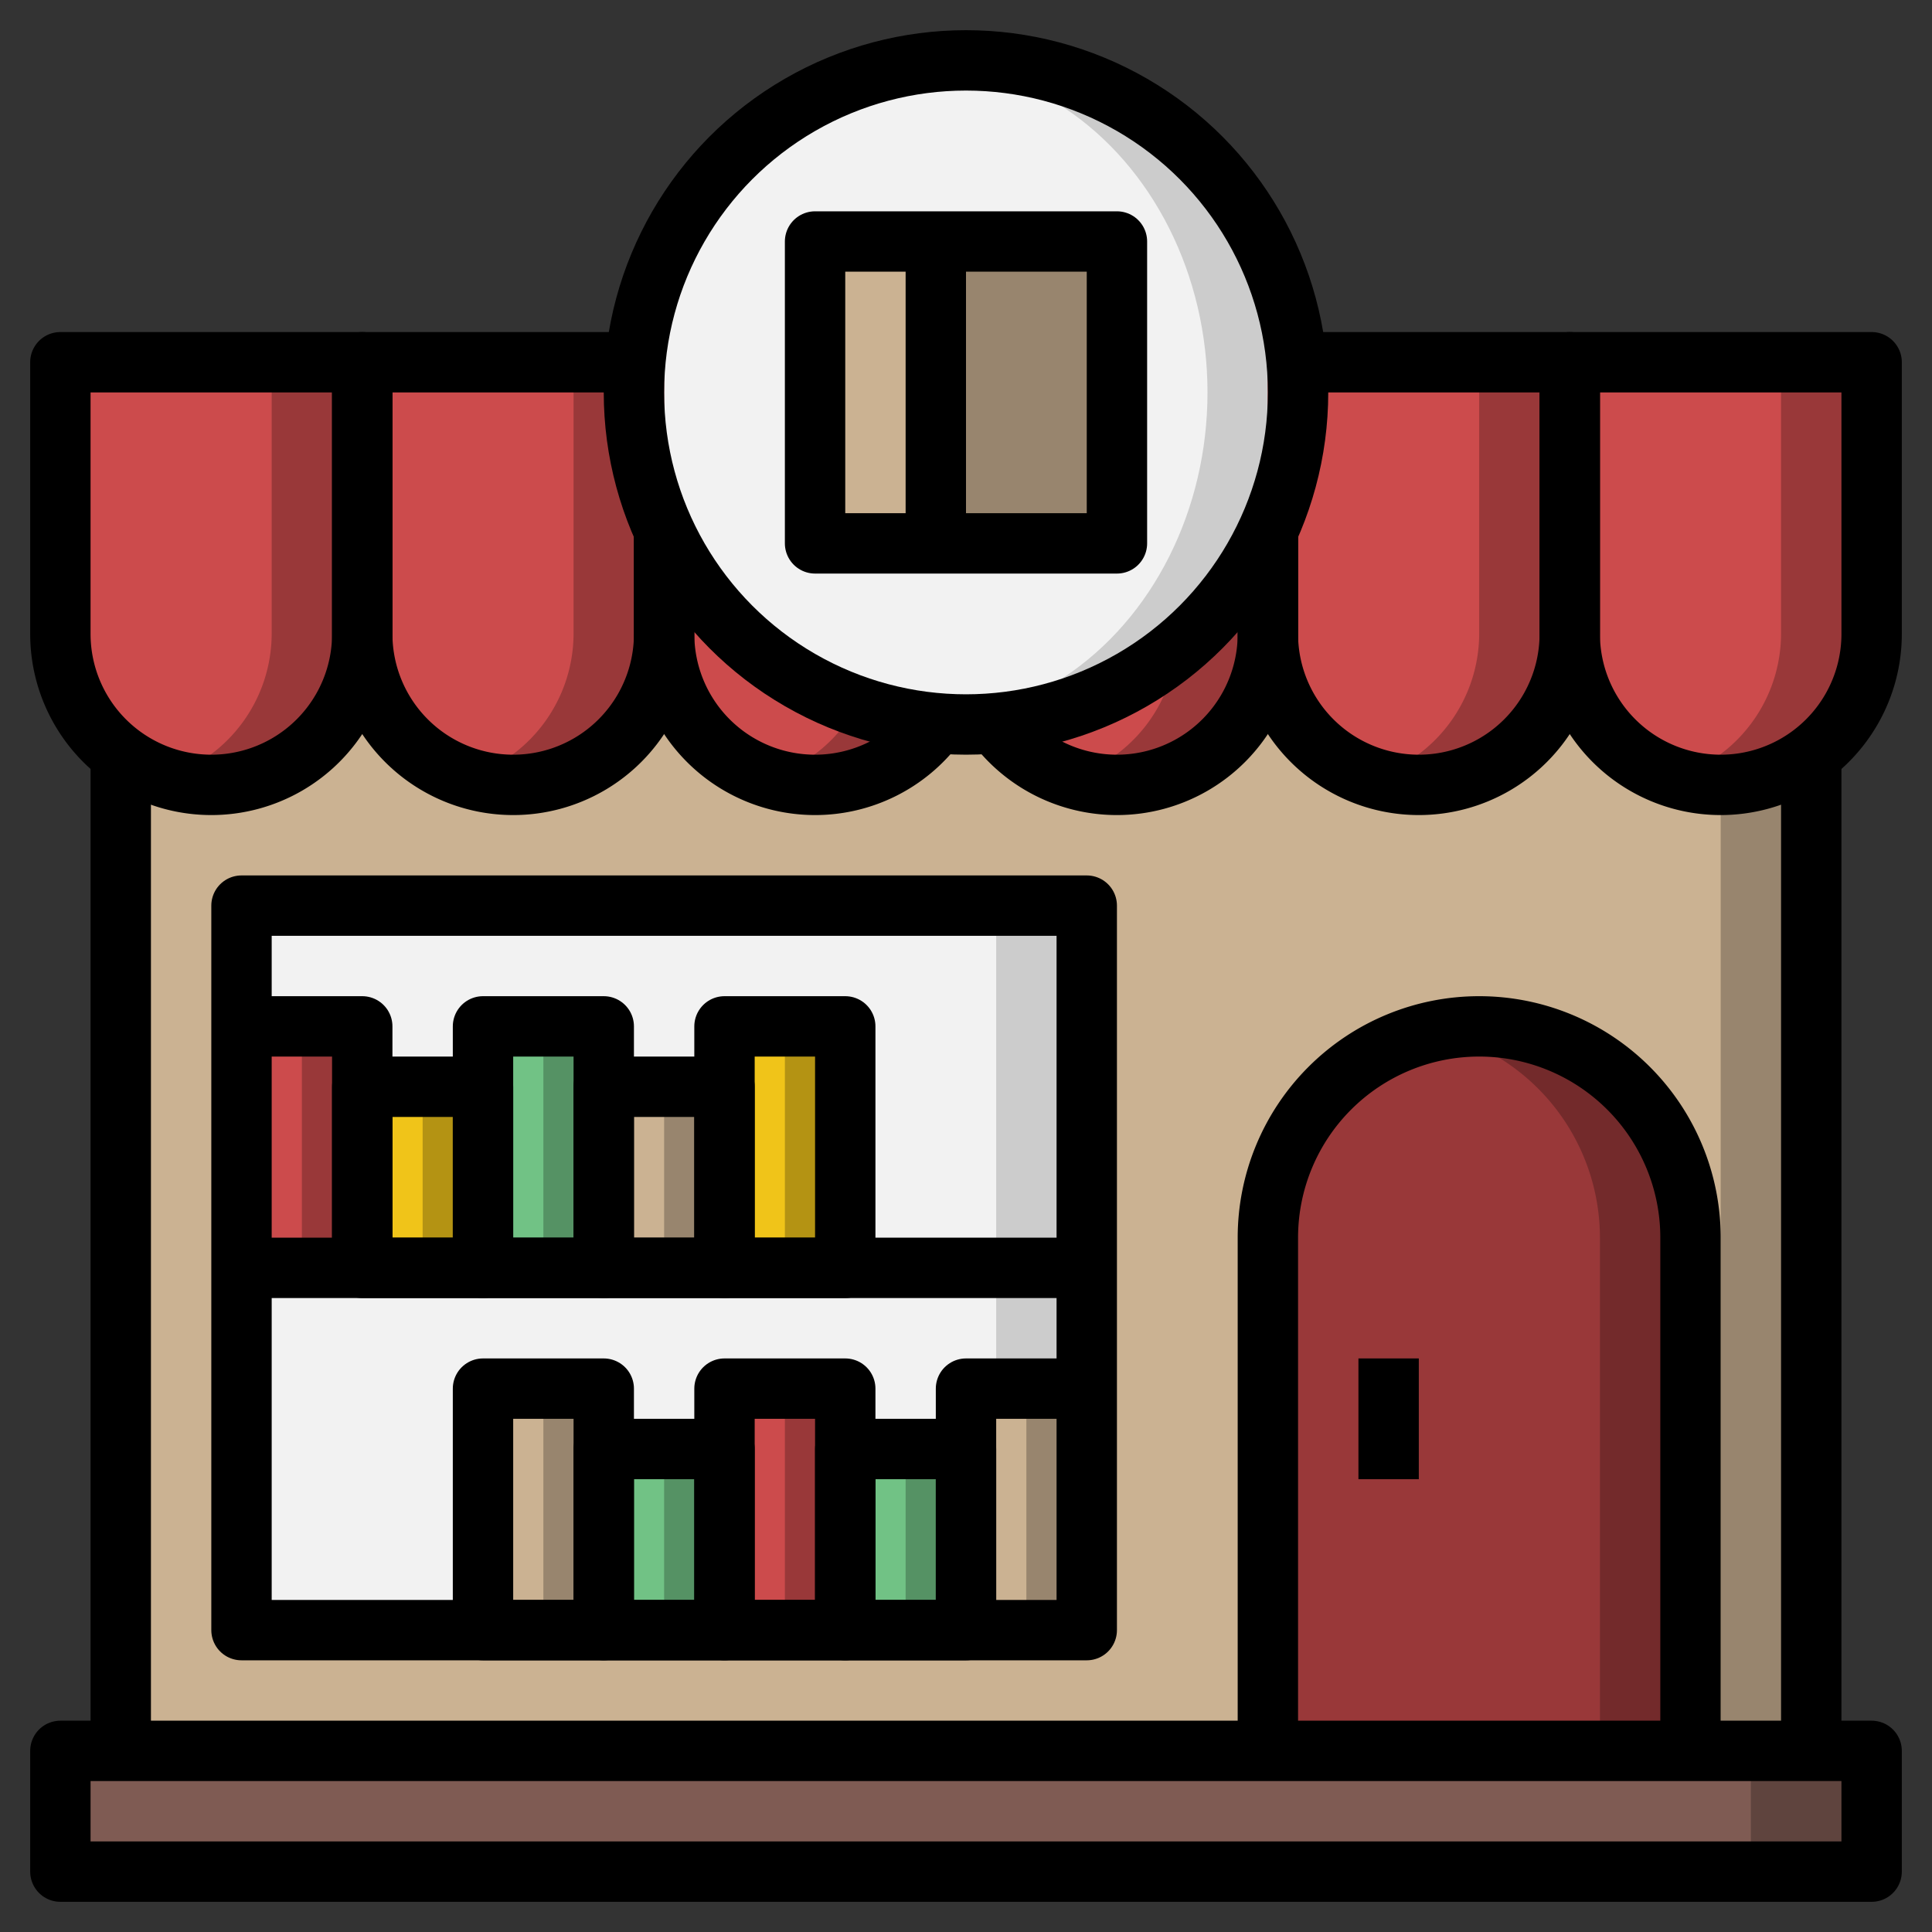 <?xml version="1.0" ?>
<!-- Uploaded to: SVG Repo, www.svgrepo.com, Generator: SVG Repo Mixer Tools -->
<svg width="800px" height="800px" viewBox="0 0 64 64" xmlns="http://www.w3.org/2000/svg">
<rect x="0" y="0" width="64" height="64" fill="#333333" stroke="none"/>
<defs>
<style>.cls-1{fill:#98856e;}.cls-2{fill:#cbb292;}.cls-3{fill:#732a2b;}.cls-4{fill:#993839;}.cls-5{fill:#5f443e;}.cls-6{fill:#7f5b53;}.cls-7{fill:#ccc;}.cls-8{fill:#f2f2f2;}.cls-9{fill:#b49313;}.cls-10{fill:#f0c419;}.cls-11{fill:#559264;}.cls-12{fill:#71c285;}.cls-13{fill:#cc4b4c;}.cls-14{fill:none;stroke:#000000;stroke-linejoin:round;stroke-width:2px;}</style>
</defs>
<title/>
<g data-name="Layer 28" id="Layer_28">
<rect class="cls-1" height="46" width="56" x="4" y="12"/>
<rect class="cls-2" height="46" width="53" x="4" y="12"/>
<path class="cls-3" d="M42,58V41a7,7,0,0,1,7-7h0a7,7,0,0,1,7,7V58"/>
<path class="cls-4" d="M47.5,34.17A7,7,0,0,0,42,41V58H53V41A7,7,0,0,0,47.5,34.17Z"/>
<rect class="cls-5" height="4" width="60" x="2" y="58"/>
<rect class="cls-6" height="4" width="56" x="2" y="58"/>
<rect class="cls-7" height="24" width="28" x="8" y="30"/>
<rect class="cls-8" height="24" width="25" x="8" y="30"/>
<rect class="cls-9" height="6" width="4" x="12" y="36"/>
<rect class="cls-10" height="6" width="2" x="12" y="36"/>
<rect class="cls-1" height="6" width="4" x="20" y="36"/>
<rect class="cls-2" height="6" width="2" x="20" y="36"/>
<rect class="cls-11" height="6" width="4" x="20" y="48"/>
<rect class="cls-12" height="6" width="2" x="20" y="48"/>
<rect class="cls-11" height="6" width="4" x="28" y="48"/>
<rect class="cls-12" height="6" width="2" x="28" y="48"/>
<rect class="cls-9" height="8" width="4" x="24" y="34"/>
<rect class="cls-10" height="8" width="2" x="24" y="34"/>
<rect class="cls-11" height="8" width="4" x="16" y="34"/>
<rect class="cls-12" height="8" width="2" x="16" y="34"/>
<rect class="cls-4" height="8" width="4" x="8" y="34"/>
<rect class="cls-13" height="8" width="2" x="8" y="34"/>
<rect class="cls-1" height="8" width="4" x="16" y="46"/>
<rect class="cls-2" height="8" width="2" x="16" y="46"/>
<rect class="cls-4" height="8" width="4" x="24" y="46"/>
<rect class="cls-13" height="8" width="2" x="24" y="46"/>
<rect class="cls-1" height="8" width="4" x="32" y="46"/>
<rect class="cls-2" height="8" width="2" x="32" y="46"/>
<path class="cls-4" d="M32,12H42a0,0,0,0,1,0,0v9a5,5,0,0,1-5,5h0a5,5,0,0,1-5-5V12A0,0,0,0,1,32,12Z"/>
<path class="cls-13" d="M35.5,25.75A5,5,0,0,0,39,21V12H32v9A5,5,0,0,0,35.5,25.75Z"/>
<path class="cls-4" d="M22,12H32a0,0,0,0,1,0,0v9a5,5,0,0,1-5,5h0a5,5,0,0,1-5-5V12A0,0,0,0,1,22,12Z"/>
<path class="cls-13" d="M25.5,25.75A5,5,0,0,0,29,21V12H22v9A5,5,0,0,0,25.5,25.75Z"/>
<circle class="cls-7" cx="32" cy="13" r="11"/>
<ellipse class="cls-8" cx="30.5" cy="13" rx="9.5" ry="10.89"/>
<rect class="cls-1" height="10" width="6" x="31" y="8"/>
<rect class="cls-2" height="10" width="4" x="27" y="8"/>
<path class="cls-4" d="M52,12H62a0,0,0,0,1,0,0v9a5,5,0,0,1-5,5h0a5,5,0,0,1-5-5V12a0,0,0,0,1,0,0Z"/>
<path class="cls-13" d="M55.5,25.75A5,5,0,0,0,59,21V12H52v9A5,5,0,0,0,55.5,25.75Z"/>
<path class="cls-4" d="M42,12H52a0,0,0,0,1,0,0v9a5,5,0,0,1-5,5h0a5,5,0,0,1-5-5V12A0,0,0,0,1,42,12Z"/>
<path class="cls-13" d="M45.5,25.75A5,5,0,0,0,49,21V12H42v9A5,5,0,0,0,45.5,25.75Z"/>
<path class="cls-4" d="M12,12H22a0,0,0,0,1,0,0v9a5,5,0,0,1-5,5h0a5,5,0,0,1-5-5V12A0,0,0,0,1,12,12Z"/>
<path class="cls-13" d="M15.5,25.75A5,5,0,0,0,19,21V12H12v9A5,5,0,0,0,15.5,25.75Z"/>
<path class="cls-4" d="M2,12H12a0,0,0,0,1,0,0v9a5,5,0,0,1-5,5H7a5,5,0,0,1-5-5V12A0,0,0,0,1,2,12Z"/>
<path class="cls-13" d="M5.5,25.75A5,5,0,0,0,9,21V12H2v9A5,5,0,0,0,5.5,25.75Z"/>
<line class="cls-14" x1="60" x2="60" y1="25" y2="58"/>
<line class="cls-14" x1="4" x2="4" y1="58" y2="25"/>
<path class="cls-14" d="M2,12H12a0,0,0,0,1,0,0v9a5,5,0,0,1-5,5H7a5,5,0,0,1-5-5V12A0,0,0,0,1,2,12Z"/>
<path class="cls-14" d="M22,17.59V21a5,5,0,0,1-5,5h0a5,5,0,0,1-5-5V12h9.05"/>
<path class="cls-14" d="M31,24a5,5,0,0,1-4,2h0a5,5,0,0,1-5-5V17.59"/>
<path class="cls-14" d="M42,17.59V21a5,5,0,0,1-5,5h0a5,5,0,0,1-4-2"/>
<path class="cls-14" d="M43,12h9v9a5,5,0,0,1-5,5h0a5,5,0,0,1-5-5V17.59"/>
<path class="cls-14" d="M52,12H62a0,0,0,0,1,0,0v9a5,5,0,0,1-5,5h0a5,5,0,0,1-5-5V12a0,0,0,0,1,0,0Z"/>
<circle class="cls-14" cx="32" cy="13" r="11"/>
<rect class="cls-14" height="24" width="28" x="8" y="30"/>
<path class="cls-14" d="M42,58V41a7,7,0,0,1,7-7h0a7,7,0,0,1,7,7V58"/>
<rect class="cls-14" height="4" width="60" x="2" y="58"/>
<rect class="cls-14" height="10" width="10" x="27" y="8"/>
<line class="cls-14" x1="31" x2="31" y1="8" y2="18"/>
<line class="cls-14" x1="8" x2="36" y1="42" y2="42"/>
<polyline class="cls-14" points="8 34 12 34 12 42"/>
<rect class="cls-14" height="6" width="4" x="12" y="36"/>
<rect class="cls-14" height="8" width="4" x="16" y="34"/>
<rect class="cls-14" height="6" width="4" x="20" y="36"/>
<rect class="cls-14" height="8" width="4" x="24" y="34"/>
<polyline class="cls-14" points="36 46 32 46 32 54"/>
<rect class="cls-14" height="6" transform="translate(60 102) rotate(180)" width="4" x="28" y="48"/>
<rect class="cls-14" height="8" transform="translate(52 100) rotate(180)" width="4" x="24" y="46"/>
<rect class="cls-14" height="6" transform="translate(44 102) rotate(180)" width="4" x="20" y="48"/>
<rect class="cls-14" height="8" transform="translate(36 100) rotate(180)" width="4" x="16" y="46"/>
<line class="cls-14" x1="46" x2="46" y1="45" y2="49"/>
</g>
</svg>